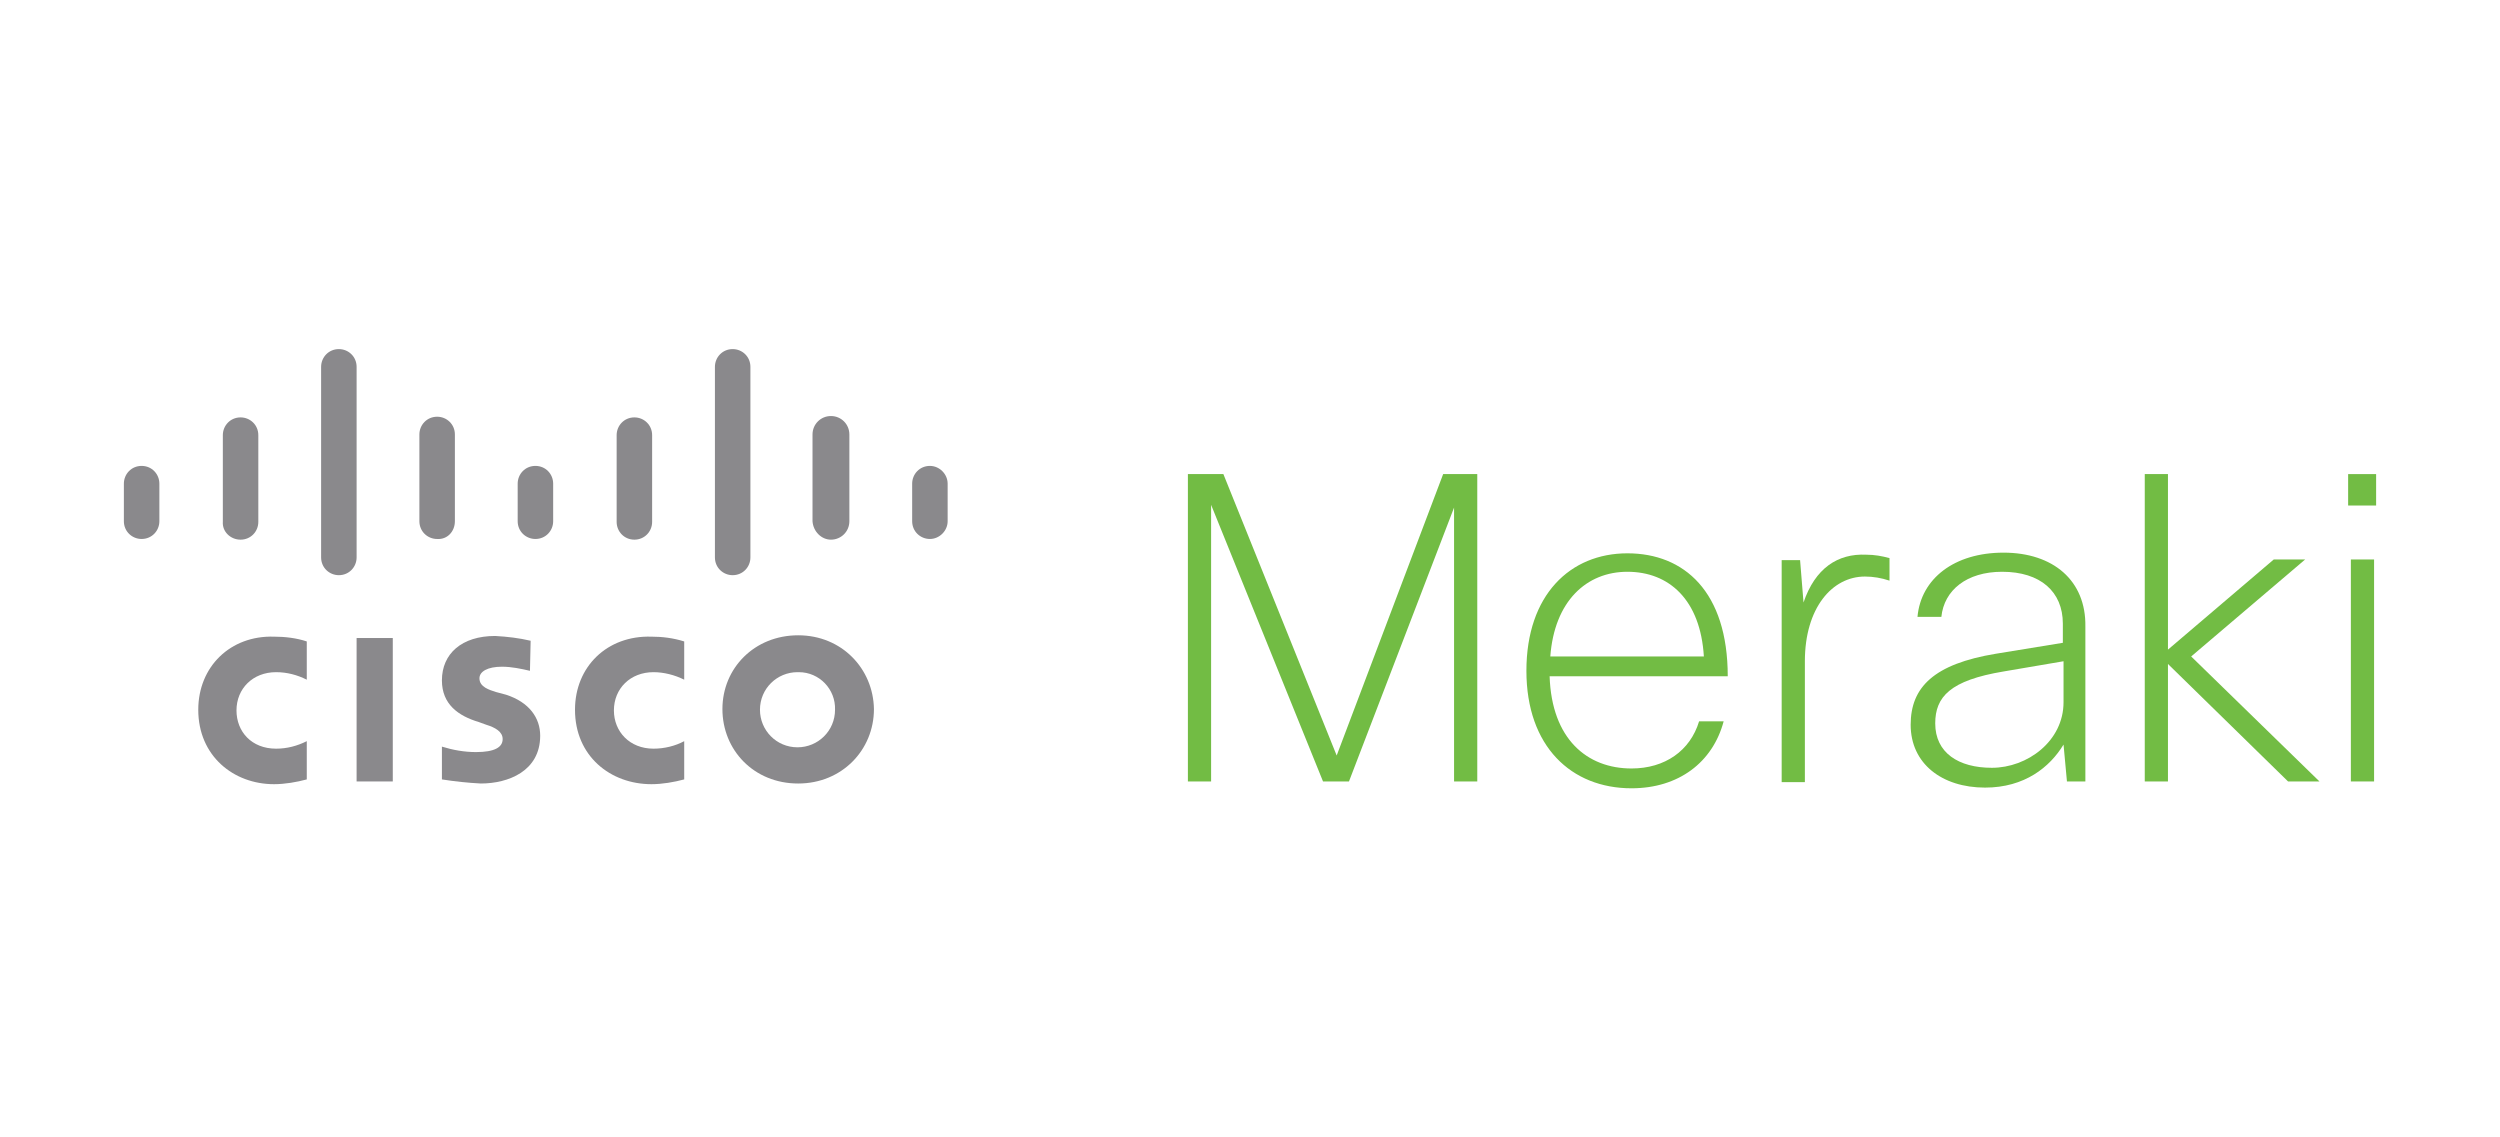 <?xml version="1.0" encoding="UTF-8"?> <svg xmlns="http://www.w3.org/2000/svg" width="222" height="101" viewBox="0 0 222 101" fill="none"><path d="M208.515 42.1V44.89H211V42.1H208.515Z" fill="#72BC44"></path><path d="M118.697 67.089L108.636 42.1H105.485V69.394H107.546V44.829L117.485 69.394H119.788L129.121 45.072V69.394H131.182V42.1H128.152L118.697 67.089Z" fill="#72BC44"></path><path d="M160.152 53.502L159.848 49.742H158.212V69.454H160.273V58.718C160.273 53.987 162.697 51.197 165.606 51.197C166.333 51.197 167.061 51.319 167.788 51.561V49.56C167.121 49.378 166.455 49.257 165.727 49.257C163.181 49.135 161.181 50.47 160.152 53.502Z" fill="#72BC44"></path><path d="M177.909 49.075C173.545 49.075 170.576 51.38 170.273 54.776H172.393C172.636 52.411 174.636 50.773 177.788 50.773C181.181 50.773 183.181 52.532 183.181 55.383V57.081L177.242 58.051C171.727 58.961 169.667 61.023 169.667 64.359C169.667 67.817 172.454 69.939 176.273 69.939C179.788 69.939 182.03 68.12 183.242 66.118L183.545 69.394H185.181V55.625C185.242 51.561 182.333 49.075 177.909 49.075ZM183.242 62.358C183.242 65.815 180.03 68.18 176.879 68.18C173.909 68.18 171.848 66.846 171.848 64.238C171.848 61.873 173.181 60.417 177.909 59.628L183.242 58.719V62.358Z" fill="#72BC44"></path><path d="M144.515 49.135C139.424 49.135 135.545 52.835 135.545 59.568C135.545 66.3 139.545 70 144.879 70C149.06 70 152.091 67.695 153.06 64.056H150.879C150.091 66.664 147.848 68.241 144.879 68.241C140.939 68.241 137.788 65.633 137.606 60.053H153.424C153.424 52.532 149.545 49.135 144.515 49.135ZM144.515 50.773C148.212 50.773 151 53.26 151.303 58.294H137.667C138.031 53.381 140.879 50.773 144.515 50.773Z" fill="#72BC44"></path><path d="M204.697 49.681H201.909L192.515 57.687V42.1H190.455V69.394H192.515V58.961L203.181 69.394H205.969L194.576 58.294L204.697 49.681Z" fill="#72BC44"></path><path d="M210.818 49.681H208.757V69.393H210.818V49.681Z" fill="#72BC44"></path><path d="M34.879 56.656H31.666V69.393H34.879V56.656Z" fill="#8A898C"></path><path d="M31.667 32.577C31.667 31.667 30.939 31 30.091 31C29.182 31 28.515 31.728 28.515 32.577V49.499C28.515 50.409 29.242 51.076 30.091 51.076C31 51.076 31.667 50.348 31.667 49.499V32.577Z" fill="#8A898C"></path><path d="M17.606 63.025C17.606 67.149 20.758 69.636 24.333 69.636C25.303 69.636 26.333 69.454 27.242 69.212V65.815C26.394 66.24 25.485 66.482 24.515 66.482C22.333 66.482 21 64.966 21 63.086C21 61.145 22.454 59.689 24.515 59.689C25.485 59.689 26.394 59.932 27.242 60.356V56.96C26.333 56.656 25.303 56.535 24.333 56.535C20.454 56.414 17.606 59.204 17.606 63.025Z" fill="#8A898C"></path><path d="M56.334 47.922C57.243 47.922 57.909 47.194 57.909 46.345V38.642C57.909 37.733 57.182 37.065 56.334 37.065C55.425 37.065 54.758 37.793 54.758 38.642V46.345C54.758 47.194 55.425 47.922 56.334 47.922Z" fill="#8A898C"></path><path d="M12.576 41.372C11.667 41.372 11 42.099 11 42.949V46.285C11 47.194 11.727 47.861 12.576 47.861C13.485 47.861 14.152 47.134 14.152 46.285V42.949C14.152 42.099 13.485 41.372 12.576 41.372Z" fill="#8A898C"></path><path d="M73.788 47.922C74.697 47.922 75.424 47.194 75.424 46.285V38.582C75.424 37.672 74.697 36.944 73.788 36.944C72.879 36.944 72.151 37.672 72.151 38.582V46.285C72.212 47.194 72.939 47.922 73.788 47.922Z" fill="#8A898C"></path><path d="M21.363 47.922C22.273 47.922 22.939 47.194 22.939 46.345V38.642C22.939 37.733 22.212 37.065 21.363 37.065C20.454 37.065 19.788 37.793 19.788 38.642V46.345C19.727 47.194 20.454 47.922 21.363 47.922Z" fill="#8A898C"></path><path d="M44.939 61.691L44.03 61.448C43.485 61.266 42.575 61.023 42.575 60.235C42.575 59.628 43.303 59.204 44.575 59.204C45.424 59.204 46.273 59.386 47.06 59.568L47.121 56.899C46.091 56.656 45.06 56.535 43.969 56.474C41 56.474 39.242 58.051 39.242 60.417C39.242 62.54 40.697 63.571 42.515 64.117L43.182 64.359C43.969 64.602 44.636 64.966 44.636 65.633C44.636 66.361 43.909 66.785 42.273 66.785C41.242 66.785 40.212 66.603 39.242 66.3V69.212C40.394 69.394 41.545 69.515 42.697 69.576C45.121 69.576 47.969 68.484 47.969 65.33C47.969 63.753 47 62.358 44.939 61.691Z" fill="#8A898C"></path><path d="M40.394 46.285V38.582C40.394 37.672 39.666 37.005 38.818 37.005C37.909 37.005 37.242 37.733 37.242 38.582V46.285C37.242 47.194 37.969 47.862 38.818 47.862C39.727 47.922 40.394 47.194 40.394 46.285Z" fill="#8A898C"></path><path d="M70.879 56.414C67 56.414 64.151 59.325 64.151 62.964C64.151 66.604 66.939 69.576 70.879 69.576C74.757 69.576 77.606 66.604 77.606 62.964C77.545 59.386 74.757 56.414 70.879 56.414ZM74.151 63.025C74.151 64.905 72.636 66.361 70.818 66.361C68.939 66.361 67.485 64.845 67.485 63.025C67.485 61.145 69 59.689 70.818 59.689C70.879 59.689 70.879 59.689 70.939 59.689C72.757 59.689 74.212 61.205 74.151 63.025Z" fill="#8A898C"></path><path d="M82.576 41.372C81.667 41.372 81 42.099 81 42.949V46.285C81 47.194 81.727 47.861 82.576 47.861C83.424 47.861 84.151 47.134 84.151 46.285V42.949C84.151 42.099 83.424 41.372 82.576 41.372Z" fill="#8A898C"></path><path d="M66.636 49.499V32.577C66.636 31.667 65.909 31 65.061 31C64.151 31 63.485 31.728 63.485 32.577V49.499C63.485 50.409 64.212 51.076 65.061 51.076C65.97 51.076 66.636 50.348 66.636 49.499Z" fill="#8A898C"></path><path d="M47.545 41.372C46.636 41.372 45.97 42.099 45.97 42.949V46.285C45.97 47.194 46.697 47.861 47.545 47.861C48.455 47.861 49.121 47.134 49.121 46.285V42.949C49.121 42.099 48.455 41.372 47.545 41.372Z" fill="#8A898C"></path><path d="M51.06 63.025C51.06 67.149 54.212 69.636 57.848 69.636C58.818 69.636 59.848 69.454 60.758 69.212V65.815C59.97 66.24 59 66.482 58.03 66.482C55.909 66.482 54.515 64.966 54.515 63.086C54.515 61.145 55.97 59.689 58.03 59.689C58.939 59.689 59.909 59.932 60.758 60.356V56.96C59.788 56.656 58.818 56.535 57.848 56.535C53.909 56.414 51.06 59.204 51.06 63.025Z" fill="#8A898C"></path></svg> 